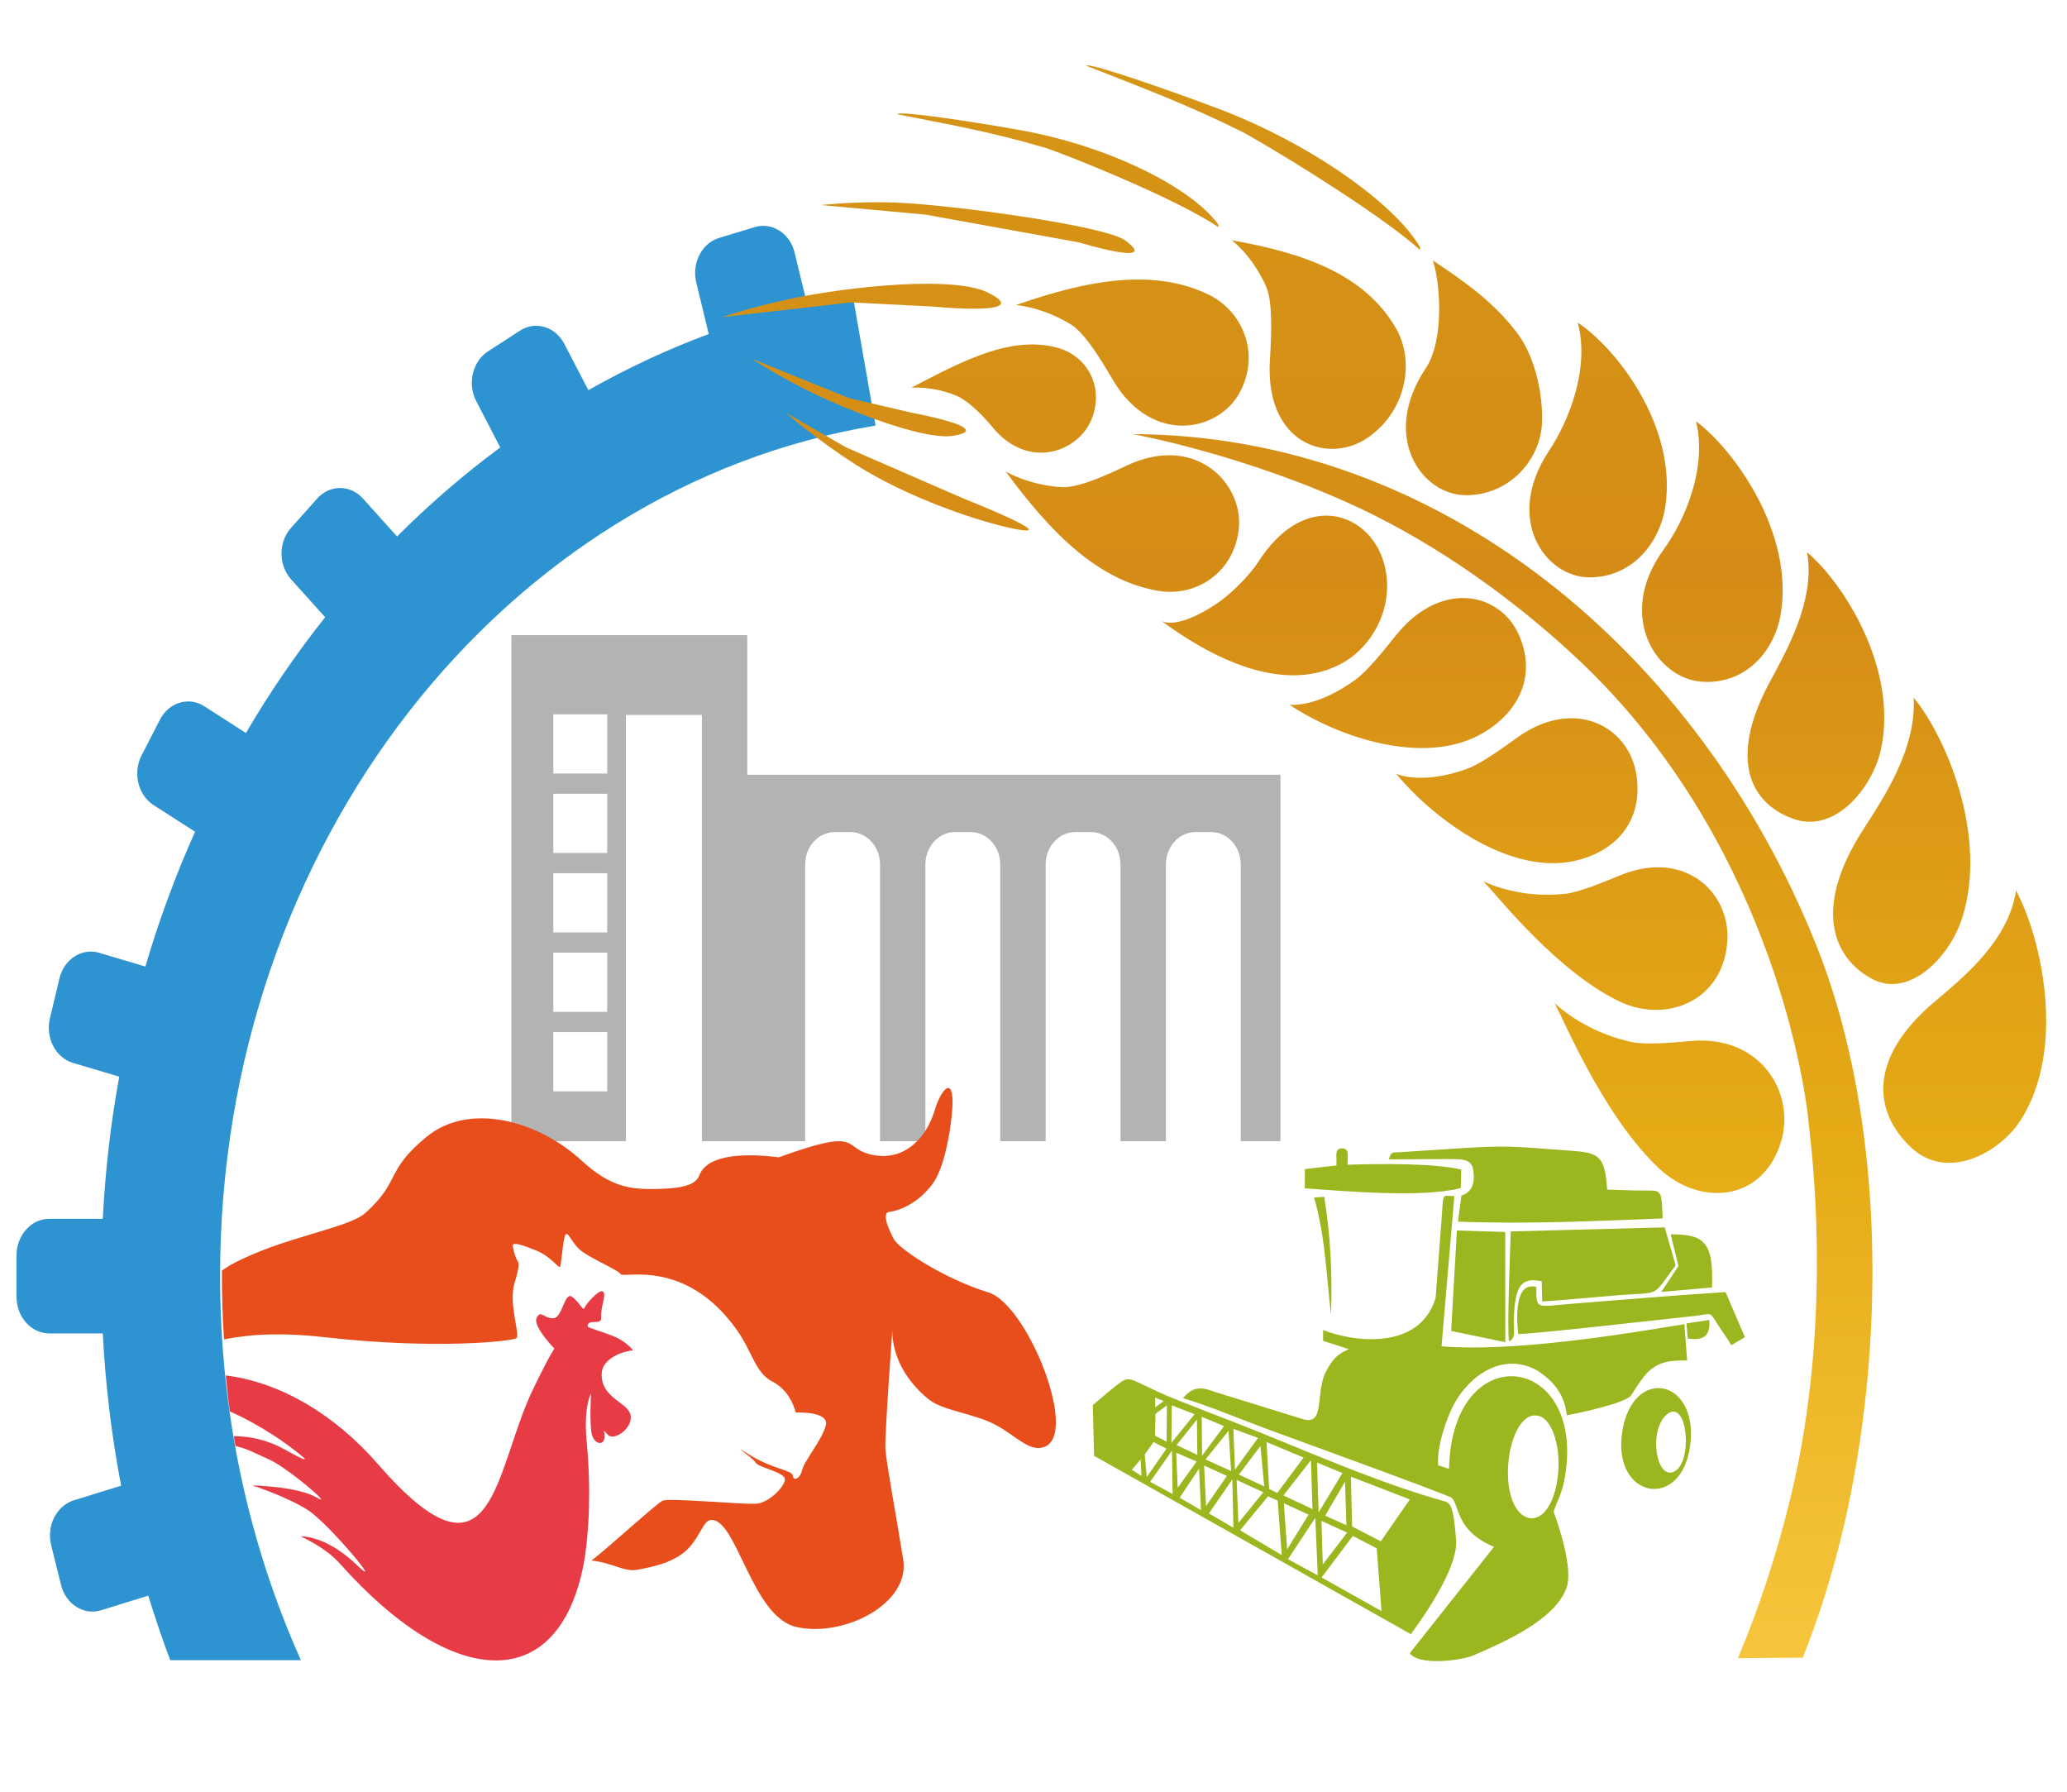 <?xml version="1.0" encoding="UTF-8"?>
<!DOCTYPE svg PUBLIC "-//W3C//DTD SVG 1.1//EN" "http://www.w3.org/Graphics/SVG/1.1/DTD/svg11.dtd">
<!-- Creator: CorelDRAW -->
<svg xmlns="http://www.w3.org/2000/svg" xml:space="preserve" width="886px" height="768px" version="1.1" style="shape-rendering:geometricPrecision; text-rendering:geometricPrecision; image-rendering:optimizeQuality; fill-rule:evenodd; clip-rule:evenodd"
viewBox="0 0 886 767.87"
 xmlns:xlink="http://www.w3.org/1999/xlink"
 xmlns:xodm="http://www.corel.com/coreldraw/odm/2003">
 <defs>
  <style type="text/css">
   <![CDATA[
    .fil0 {fill:#2E94D1}
    .fil2 {fill:#942814}
    .fil6 {fill:#9BB71F}
    .fil1 {fill:#B3B3B3}
    .fil4 {fill:#E73B45}
    .fil3 {fill:#E84E1B}
    .fil5 {fill:url(#id0)}
    .fil7 {fill:url(#id1)}
   ]]>
  </style>
  <linearGradient id="id0" gradientUnits="userSpaceOnUse" x1="-987.45" y1="-102.07" x2="-987.45" y2="869.8">
   <stop offset="0" style="stop-opacity:1; stop-color:#D59515"/>
   <stop offset="0.322" style="stop-opacity:1; stop-color:#D58C16"/>
   <stop offset="0.678" style="stop-opacity:1; stop-color:#E5AB16"/>
   <stop offset="1" style="stop-opacity:1; stop-color:#F7C53C"/>
  </linearGradient>
  <linearGradient id="id1" gradientUnits="userSpaceOnUse" xlink:href="#id0" x1="589.05" y1="27.96" x2="589.05" y2="710.55">
  </linearGradient>
 </defs>
 <g id="Слой_x0020_1">
  <path class="fil0" d="M-1327.65 117.7l-16.43 -75.91 16.43 75.91c-253.01,37.48 -447.14,255.56 -447.14,519 0,84.23 19.85,163.84 55.14,234.38l-89.14 0c-5.43,-12.92 -10.42,-26.07 -14.97,-39.4l-32.24 8.91c-11.75,3.26 -24.01,-3.68 -27.26,-15.42l-6.77 -24.39c-3.24,-11.75 3.7,-24.01 15.45,-27.27l32.32 -8.94c-6.48,-30.2 -10.73,-61.24 -12.54,-92.92l-36.58 0c-12.23,0 -22.25,-10.01 -22.25,-22.25l0 -25.42c0,-12.23 10.02,-22.25 22.25,-22.25l36.58 0c1.68,-29.53 5.45,-58.49 11.22,-86.75l-31.6 -8.39c-11.76,-3.12 -18.83,-15.31 -15.7,-27.06l6.49 -24.42c3.12,-11.77 15.3,-18.82 27.05,-15.71l31.59 8.4c9.33,-28.41 20.68,-55.89 33.9,-82.26l-28.36 -16.29c-10.55,-6.07 -14.22,-19.66 -8.16,-30.22l12.58 -21.91c6.08,-10.54 19.67,-14.22 30.21,-8.16l28.43 16.33c16.29,-24.88 34.36,-48.48 54.03,-70.64l-23.27 -23.17c-8.62,-8.59 -8.65,-22.66 -0.07,-31.29l17.85 -17.91c8.58,-8.61 22.65,-8.64 31.27,-0.06l23.28 23.16c22.07,-19.76 45.6,-37.93 70.41,-54.33l-16.45 -28.36c-6.11,-10.51 -2.5,-24.12 8.03,-30.23l21.86 -12.69c10.53,-6.1 24.14,-2.47 30.24,8.04l16.42 28.28c26.31,-13.34 53.75,-24.8 82.11,-34.25l-8.53 -31.54c-3.17,-11.74 3.85,-23.95 15.59,-27.12l24.4 -6.6c11.75,-3.17 23.96,3.85 27.13,15.59l8.53 31.57 31.07 -5.63 15.6 79.59z"/>
  <path class="fil1" d="M-1547.47 439.32l36.76 0 0 36.14 -36.76 0 0 -36.14zm0 -48.47l36.76 0 0 36.12 -36.76 0 0 -36.12zm0 -48.49l36.76 0 0 36.12 -36.76 0 0 -36.12zm0 -48.48l36.76 0 0 36.13 -36.76 0 0 -36.13zm-28.62 -48.28l0 308.75 78.15 0 0 -260.09 51.86 0 0 260.09 21.66 0 46.43 0 2.32 0 0 -168.83c0,-10.88 9.05,-19.78 20.12,-19.78l10.84 0c11.06,0 20.12,8.9 20.12,19.78l0 168.83 30.94 0 0 -168.83c0,-10.88 9.06,-19.78 20.13,-19.78l10.83 0c11.07,0 20.13,8.9 20.13,19.78l0 168.83 30.95 0 0 -168.83c0,-10.88 9.05,-19.78 20.11,-19.78l10.85 0c11.06,0 20.11,8.9 20.11,19.78l0 168.83 30.96 0 0 -168.83c0,-10.88 9.05,-19.78 20.12,-19.78l10.84 0c11.06,0 20.11,8.9 20.11,19.78l0 168.83 27.08 0 0 -223.59 -363.71 0 0 -85.16 -160.95 0zm28.62 242.21l36.76 0 0 36.13 -36.76 0 0 -36.13z"/>
  <path class="fil2" d="M-1770.89 697.29c0.48,4.85 -0.06,0.34 0.55,5.15l-0.55 -5.15z"/>
  <path class="fil3" d="M-1521.35 810.24c15.05,1.56 22.19,7.13 31.23,5.63 9.99,-1.68 27.13,-4.4 36.52,-14.74 7.11,-7.83 8.81,-14.9 13.12,-15.54 17.79,-2.66 28,58.87 58.7,65.18 32.16,6.61 77.88,-14.01 73.01,-41.12 -4.87,-27.11 -11.55,-59.04 -12.14,-67.39 -0.59,-8.36 4.92,-74.77 4.92,-74.77 0,0 -3.95,23.24 24.27,44.18 8.47,6.28 25.18,8.09 40.08,13.35 18.07,6.37 28.33,20.62 40.17,15.48 21.75,-9.44 -12.93,-86.56 -39.12,-93.82 -30.24,-8.38 -59.86,-25.89 -64.25,-32.07 -0.97,-1.36 -10.03,-16.58 -3.43,-17.1 3.79,-0.3 18.08,-3.43 29.28,-16.79 8.29,-9.92 12.01,-31.1 13.24,-41.39 3.22,-27.03 -6.87,-17.82 -11.38,-4.25 -5.9,17.81 -20.79,30.84 -40.98,27.89 -24.09,-3.51 -6.02,-18.1 -65.46,1.22 -0.59,0.21 -47.02,-6.84 -54.33,11.09 -3.01,7.37 -17.44,7.96 -28.72,8.22 -17.98,0.44 -31.79,-1.07 -51.49,-17.25 -30.52,-25.07 -77.16,-35.69 -105.89,-14.5 -28.72,21.18 -16.98,26.55 -41.74,46.46 -11.66,9.38 -57.18,14.8 -91.26,31.37 -2.32,1.12 -3.65,2.13 -6.5,3.67 0,1.03 -0.03,2.06 -0.03,3.11 0,13.36 0.45,25.83 1.43,38.95 19.35,-3.46 40.92,-4.14 68.13,-1.39 77.1,7.82 128.46,2.38 131.3,0.67 2.84,-1.71 -5.49,-21.2 -1.31,-33.5 4.19,-12.32 2.71,-12.65 1.92,-13.95 -2.1,-3.44 -3.36,-9.15 -3,-9.56 1.41,-1.61 8.18,0.74 16.04,3.53 9.87,3.51 15.04,10.93 16.08,9.92 1.03,-1 2.15,-18.57 3.92,-19.82 1.75,-1.25 3,3.12 8.56,8.45 5.55,5.34 27.01,12.98 28.88,15.8 1.87,2.84 44.51,-10.12 79.55,34.4 10.36,13.17 12.44,25.99 24.1,31.22 12.7,5.73 15.83,18.87 15.83,18.87 0,0 22.86,-1.02 20.54,7.71 -2.32,8.73 -14.36,21.18 -16.13,27.27 -1.77,6.09 -6.17,6.79 -6.41,3.47 -0.24,-3.33 -13.58,-3.78 -29.38,-12.61 -15.8,-8.82 2.15,1.69 4.04,4.7 1.89,3.03 20.39,5.87 19.98,10.36 -0.41,4.5 -10.8,14.04 -19.45,14.71 -8.64,0.66 -59.27,-3.68 -64.03,-1.83 -3.88,1.54 -35.4,27.42 -48.41,36.51z"/>
  <path class="fil4" d="M-1526.72 812.31c3.78,-19.27 5.05,-45.87 2.03,-74.42 -2.27,-21.56 2.94,-29.61 2.94,-29.61 0,0 -1.26,20.18 0.78,25.7 2.05,5.51 7.63,5.83 8.34,1.86 0.71,-3.95 -2.06,-7 2.18,-2.49 4.25,4.51 17.62,-4.09 15.69,-11.93 -1.94,-7.85 -20.55,-10.31 -19.69,-25.5 0.48,-8.58 13.34,-13.25 21.2,-13.87 0.48,-0.05 -4.9,-5.63 -12.25,-8.32 -10.2,-3.74 -18.58,-5.49 -18.57,-6.35 0.08,-5.38 9.88,0.16 9.27,-5.73 -0.62,-5.9 3.61,-12.92 1.43,-15.35 -2.18,-2.44 -11.67,7.22 -12.77,9.73 -1.09,2.5 -3.12,-3.21 -8.48,-6.7 -5.34,-3.49 -6.5,13.14 -13.07,13.09 -6.56,-0.06 -8.22,-5.31 -11.13,-0.26 -2.91,5.05 12.12,18.77 12.12,18.77 0,0 -2.91,3.13 -14.66,24.93 -26.72,49.56 -25.97,127.59 -105.61,45.69 -29.17,-30.02 -66.11,-50.02 -103.92,-54.25 0.83,7.33 1.6,14.68 2.74,21.93 22.86,9.01 42.13,22.23 41.58,21.97 -0.78,-0.36 24.57,15.64 -4.07,1.32 -12.53,-6.28 -24.67,-8.14 -34.8,-8.15 0.37,1.99 0.75,3.98 1.15,5.98 8.5,1.84 12.08,3.91 22.87,8.2 12.95,5.13 45.38,30.15 32.68,23.32 -12.71,-6.83 -44.08,-7.48 -44.08,-7.48 0,0 23.47,6.79 37.91,15.06 14.44,8.27 54.2,51.27 33.02,33.2 -21.18,-18.08 -37.96,-17.14 -37.96,-17.14 0,0 16.63,6.41 26.78,16.6 77.25,77.5 149.1,80.01 166.35,0.2 0.33,0.04 -0.34,-0.03 0,0z"/>
  <path class="fil5" d="M-1182.98 -102.07l-0.03 0 -0.02 0 -0.02 0c-0.46,0.01 -0.71,0.09 -0.73,0.26 42.63,14.94 67.72,23.33 105.18,39.8 11.83,5.21 92.9,48.77 121.78,72.11 0.77,0.61 1.07,-0.57 0.18,-1.9 -17.81,-26.6 -75.38,-63.18 -138.53,-84.33 -38.57,-12.92 -81.5,-25.94 -87.81,-25.94zm-129.7 29.84c40.59,7.12 64.48,10.94 100.38,20.35 11.33,2.98 89.57,30.88 117.98,48.21 0.73,0.45 0.94,-0.72 0.02,-1.82 -18.34,-22.26 -74.27,-47.41 -134.35,-57.03 -33.57,-5.36 -70.51,-10.21 -81.07,-10.21 -1.9,0 -2.95,0.15 -2.96,0.5zm-52.14 55.37l71.39 5.85 104.48 16.93c0,0 56.44,15.28 31.78,-1.09 -13.93,-9.26 -120.11,-21.95 -156.43,-23.18 -4.52,-0.15 -8.91,-0.21 -13.11,-0.21 -21.77,0 -38.11,1.7 -38.11,1.7zm303.62 49.71c5.5,10.93 2.87,38.56 2.47,46.69 -2.45,49.51 40.19,62.13 67.06,45.44 26.27,-16.35 32.01,-46.47 19.08,-66.59 -21.16,-32.85 -62.56,-45.94 -112.11,-53.78 0,0 13.73,8.82 23.5,28.24zm108.8 50.03c-30.96,41.51 -2.81,77.18 27.35,77.31 29.49,0.13 50.81,-21.21 52.03,-43.89 0.88,-16.3 -4.25,-39.53 -16.07,-54.01 -15.07,-18.48 -35.16,-31.59 -58.43,-45.36 4.6,11.31 8.66,47.81 -4.88,65.95zm-279.55 -38.71c0,0 17.37,0.91 37.39,11.7 11.27,6.06 25.03,28.46 29.41,34.9 26.64,39.16 72,30.66 86.2,6.32 13.92,-23.82 1.47,-49.46 -21.77,-59.41 -14.95,-6.4 -30.92,-9.1 -47.75,-9.1 -25.94,-0.01 -53.94,6.41 -83.48,15.59zm-139.05 -6.33c-33.99,5.25 -61.16,13.68 -61.16,13.68l87.92 -8.97 54.77 2.48c0,0 73.1,6.47 37.87,-8.7 -8.45,-3.65 -23.32,-5.16 -41.01,-5.16 -23.93,0 -53.02,2.76 -78.39,6.67zm502.83 95.19c-30.95,41.51 -2.81,77.16 27.34,77.3 29.51,0.12 48.5,-21.28 52.04,-43.89 7.73,-49.21 -34.04,-96.3 -59.84,-111.57 8.38,27.56 -6,60 -19.54,78.16zm-435.11 -38.39c0,0 13.64,-1.29 30.3,4.66 9.39,3.34 20.94,14.8 24.97,19.24 24.57,26.94 59.16,15.19 67.91,-5.1 8.56,-19.86 -3.61,-38.09 -22.71,-43.02 -5.96,-1.55 -11.97,-2.24 -18.06,-2.24 -25.78,0 -52.83,12.53 -82.41,26.46zm-63.81 4.64c32.92,13.81 75.28,27.19 92.39,24.67 30.26,-4.46 -27.74,-13.99 -27.74,-13.99l-42.97 -8.93 -66.51 -24.07c0,0 19.44,11.68 44.83,22.32zm26.18 42.4c35.78,20.38 84.72,34.92 107.91,39.03 35.25,6.25 -34.64,-18.49 -34.64,-18.49l-79.9 -31.11 -41.45 -21.35c0,0 20.49,16.21 48.08,31.92zm550.85 51.72c-32.72,40.2 -5.06,78.43 25.64,80.57 30.07,2.09 49.99,-18.44 54.26,-41.24 9.27,-49.6 -31.91,-100.37 -57.76,-117.65 7.75,28.65 -7.83,60.73 -22.14,78.32zm-206.08 -24.75c50.78,21.48 103.93,54.57 149.26,93.02 126.23,107.12 152.93,252.06 155.93,282.88 0.96,9.7 17.52,115.49 -12.07,225.59 -9.55,35.52 -21.73,68.73 -36.35,99.66l44.25 -0.29c19.2,-43.09 34.36,-93.79 42.18,-153.71 12.62,-96.78 3.41,-199.96 -33.17,-281.52 -80.16,-178.72 -257.26,-310.71 -466.03,-311.36 0,0 77.53,12.54 156,45.73zm-158.84 -27.08c-7.59,3.06 -32.75,14.5 -45.79,13.72 -23.2,-1.41 -38.12,-9.59 -38.12,-9.59 30.94,37.59 63.06,66.79 104.47,72.9 25.34,3.74 51.41,-11.05 54.58,-37.9 2.54,-21.53 -16.79,-44.88 -47.55,-44.88 -8.41,0 -17.68,1.74 -27.59,5.75zm88.47 59.23c-6.87,9.53 -20.23,20.74 -28.73,25.77 -27.76,16.4 -37.31,10.36 -37.48,10.25 32.53,21.54 81.38,44.87 121.44,26.83 24.52,-11.06 40.08,-39.54 28.97,-66 -6.06,-14.47 -20.75,-25 -37.92,-25 -14.9,0 -31.67,7.94 -46.28,28.15zm348.72 73.66c-29.06,48.35 -11.8,74.54 16.67,83.35 28.36,8.78 53.49,-19.29 59.18,-41.97 12.38,-49.36 -25.54,-102.28 -50.26,-120.84 5.95,29.13 -14.09,60.32 -25.59,79.46zm-254.76 -28.85c-7.86,8.73 -19.25,21.61 -27.51,27.01 -27.21,17.78 -45.18,15.44 -45.18,15.44 33.59,20.01 91.81,37.53 131.02,17.71 23.98,-12.12 38.06,-34.01 25.67,-59.89 -6.76,-14.11 -21.47,-22.95 -38.39,-22.95 -14.8,0 -31.28,6.76 -45.61,22.68zm-160.17 -8.79c0,0 -0.01,-0.01 -0.01,-0.01 0,0 0,0.01 0.01,0.01zm478.63 127.67c-34.02,47.4 -20.74,77.41 5.48,90.51 26.15,13.04 53.82,-13.35 62.15,-36.62 18.13,-50.66 -11.62,-111.71 -33.02,-134.64 2.02,31.63 -21.16,62.02 -34.61,80.75zm-235.83 -56.39c-10.13,6.47 -24.84,16.05 -34.4,19.13 -31.48,10.1 -48.23,2.91 -48.23,2.91 26.85,28.89 78.31,62.01 121.99,53.15 26.74,-5.41 46.65,-23.16 42.03,-52.05 -3.18,-19.88 -21.05,-34.94 -44.46,-34.94 -11.36,0 -24.01,3.54 -36.93,11.8zm70.11 84.05c-11.28,4.15 -27.75,10.37 -37.7,11.31 -32.78,3.09 -55.47,-7.77 -55.47,-7.77 11.78,11.38 50.63,55.22 92.73,73.38 31.48,13.58 70.77,0.16 73.64,-36.49 1.87,-23.73 -17.39,-45.34 -47.34,-45.34 -7.93,0 -16.62,1.52 -25.86,4.91zm214.45 77.23c-47.21,35.76 -40.23,68.71 -15.53,89.11 24.62,20.33 60.17,2.98 74.49,-17.07 31.16,-43.62 14.04,-111.43 -3.21,-139.91 -5.33,31.18 -37.07,53.71 -55.75,67.87zm-187.57 101.8c27.39,22.84 69.88,20.52 82.77,-15.84 10.54,-29.8 -13.2,-65.88 -61.24,-62.11 -12.3,0.96 -30.27,2.53 -40.36,0.63 -33.22,-6.29 -52.66,-23.84 -52.66,-23.84 8.51,14.94 34.88,70.61 71.49,101.16z"/>
  <path class="fil0" d="M375.3 182.32l-10.33 -53.32 10.33 53.32c-158.98,26.32 -280.97,179.49 -280.97,364.51 0,59.16 12.47,115.07 34.65,164.61l-56.01 0c-3.41,-9.07 -6.55,-18.3 -9.41,-27.67l-20.26 6.27c-7.38,2.29 -15.08,-2.59 -17.13,-10.84l-4.25 -17.13c-2.03,-8.25 2.33,-16.86 9.71,-19.15l20.3 -6.28c-4.07,-21.21 -6.73,-43.01 -7.87,-65.26l-22.99 0c-7.68,0 -13.98,-7.03 -13.98,-15.63l0 -17.85c0,-8.59 6.3,-15.63 13.98,-15.63l22.99 0c1.05,-20.74 3.42,-41.08 7.05,-60.93l-19.86 -5.89c-7.39,-2.19 -11.83,-10.75 -9.86,-19.01l4.08 -17.15c1.95,-8.26 9.61,-13.22 16.99,-11.03l19.85 5.9c5.86,-19.96 13,-39.25 21.3,-57.77l-17.82 -11.45c-6.63,-4.26 -8.93,-13.8 -5.13,-21.22l7.91 -15.39c3.82,-7.4 12.36,-9.99 18.98,-5.73l17.86 11.47c10.24,-17.47 21.6,-34.05 33.96,-49.62l-14.63 -16.27c-5.41,-6.03 -5.43,-15.92 -0.04,-21.97l11.22 -12.58c5.39,-6.05 14.23,-6.07 19.65,-0.05l14.62 16.27c13.87,-13.88 28.66,-26.64 44.24,-38.16l-10.33 -19.91c-3.84,-7.39 -1.57,-16.95 5.04,-21.24l13.74 -8.91c6.62,-4.28 15.17,-1.74 19,5.65l10.31 19.86c16.54,-9.37 33.78,-17.42 51.6,-24.06l-5.36 -22.15c-1.99,-8.24 2.42,-16.82 9.8,-19.04l15.33 -4.64c7.38,-2.23 15.05,2.7 17.05,10.94l5.36 22.18 19.52 -3.95 9.81 55.9z"/>
  <path class="fil1" d="M237.17 408.21l23.1 0 0 25.37 -23.1 0 0 -25.37zm0 -34.05l23.1 0 0 25.37 -23.1 0 0 -25.37zm0 -34.05l23.1 0 0 25.37 -23.1 0 0 -25.37zm0 -34.05l23.1 0 0 25.37 -23.1 0 0 -25.37zm-17.98 -33.92l0 216.86 49.1 0 0 -182.68 32.58 0 0 182.68 13.62 0 29.17 0 1.46 0 0 -118.59c0,-7.63 5.69,-13.88 12.64,-13.88l6.81 0c6.95,0 12.65,6.25 12.65,13.88l0 118.59 19.44 0 0 -118.59c0,-7.63 5.69,-13.88 12.64,-13.88l6.81 0c6.96,0 12.65,6.25 12.65,13.88l0 118.59 19.45 0 0 -118.59c0,-7.63 5.68,-13.88 12.63,-13.88l6.82 0c6.95,0 12.64,6.25 12.64,13.88l0 118.59 19.45 0 0 -118.59c0,-7.63 5.69,-13.88 12.64,-13.88l6.81 0c6.95,0 12.64,6.25 12.64,13.88l0 118.59 17.02 0 0 -157.04 -228.54 0 0 -59.82 -101.13 0zm17.98 170.12l23.1 0 0 25.38 -23.1 0 0 -25.38z"/>
  <path class="fil2" d="M96.78 589.39c0.3,3.41 -0.03,0.24 0.35,3.62l-0.35 -3.62z"/>
  <path class="fil3" d="M253.58 668.72c9.46,1.09 13.94,5 19.62,3.95 6.28,-1.18 17.05,-3.09 22.95,-10.35 4.47,-5.5 5.54,-10.47 8.25,-10.91 11.17,-1.87 17.59,41.34 36.88,45.77 20.21,4.64 48.93,-9.84 45.88,-28.88 -3.06,-19.04 -7.26,-41.47 -7.63,-47.33 -0.38,-5.87 3.09,-52.51 3.09,-52.51 0,0 -2.49,16.32 15.25,31.03 5.32,4.41 15.82,5.68 25.18,9.37 11.36,4.47 17.8,14.49 25.24,10.87 13.67,-6.63 -8.12,-60.79 -24.58,-65.89 -19,-5.89 -37.61,-18.18 -40.37,-22.53 -0.61,-0.95 -6.3,-11.64 -2.15,-12.01 2.38,-0.2 11.35,-2.4 18.39,-11.78 5.22,-6.97 7.55,-21.85 8.32,-29.07 2.03,-18.99 -4.31,-12.52 -7.14,-2.99 -3.72,12.51 -13.07,21.66 -25.76,19.59 -15.13,-2.47 -3.78,-12.71 -41.13,0.86 -0.37,0.14 -29.54,-4.81 -34.14,7.79 -1.89,5.17 -10.95,5.58 -18.04,5.77 -11.3,0.31 -19.98,-0.75 -32.35,-12.12 -19.18,-17.6 -48.49,-25.06 -66.54,-10.18 -18.05,14.88 -10.67,18.64 -26.23,32.63 -7.33,6.59 -35.93,10.39 -57.34,22.03 -1.46,0.79 -2.3,1.5 -4.09,2.58 0,0.72 -0.01,1.45 -0.01,2.18 0,9.39 0.27,18.15 0.89,27.36 12.16,-2.43 25.71,-2.91 42.81,-0.97 48.45,5.49 80.72,1.67 82.5,0.47 1.79,-1.21 -3.45,-14.89 -0.82,-23.53 2.63,-8.65 1.7,-8.89 1.2,-9.8 -1.31,-2.42 -2.11,-6.43 -1.88,-6.72 0.89,-1.13 5.14,0.53 10.08,2.49 6.2,2.46 9.45,7.67 10.11,6.96 0.64,-0.71 1.34,-13.04 2.45,-13.92 1.11,-0.88 1.89,2.19 5.38,5.94 3.5,3.74 16.98,9.11 18.15,11.09 1.18,1.99 27.97,-7.11 49.99,24.16 6.51,9.25 7.82,18.26 15.14,21.93 7.98,4.02 9.95,13.25 9.95,13.25 0,0 14.36,-0.71 12.9,5.42 -1.45,6.13 -9.02,14.88 -10.13,19.15 -1.11,4.28 -3.88,4.77 -4.03,2.44 -0.15,-2.34 -8.53,-2.66 -18.46,-8.86 -9.93,-6.19 1.35,1.19 2.54,3.3 1.19,2.13 12.81,4.13 12.55,7.28 -0.25,3.16 -6.78,9.86 -12.22,10.33 -5.43,0.46 -37.24,-2.58 -40.23,-1.28 -2.44,1.07 -22.24,19.25 -30.42,25.64z"/>
  <path class="fil4" d="M250.2 670.17c2.38,-13.53 3.18,-32.21 1.28,-52.27 -1.43,-15.14 1.85,-20.79 1.85,-20.79 0,0 -0.79,14.17 0.49,18.04 1.29,3.87 4.8,4.1 5.24,1.31 0.45,-2.77 -1.3,-4.91 1.37,-1.74 2.67,3.16 11.07,-2.88 9.86,-8.39 -1.22,-5.51 -12.91,-7.24 -12.37,-17.9 0.3,-6.03 8.38,-9.31 13.32,-9.75 0.3,-0.03 -3.08,-3.95 -7.7,-5.84 -6.41,-2.63 -11.67,-3.86 -11.67,-4.46 0.05,-3.78 6.21,0.12 5.83,-4.02 -0.39,-4.14 2.27,-9.08 0.89,-10.79 -1.36,-1.71 -7.33,5.08 -8.02,6.84 -0.68,1.75 -1.96,-2.26 -5.33,-4.7 -3.35,-2.46 -4.08,9.22 -8.21,9.19 -4.12,-0.04 -5.17,-3.73 -6.99,-0.18 -1.83,3.54 7.61,13.18 7.61,13.18 0,0 -1.83,2.2 -9.21,17.51 -16.79,34.81 -16.32,89.61 -66.36,32.08 -18.33,-21.07 -41.54,-35.12 -65.3,-38.1 0.53,5.16 1.01,10.31 1.72,15.41 14.37,6.32 26.47,15.61 26.13,15.43 -0.49,-0.25 15.44,10.99 -2.56,0.92 -7.87,-4.41 -15.5,-5.71 -21.87,-5.72 0.24,1.4 0.47,2.8 0.73,4.2 5.34,1.29 7.59,2.75 14.37,5.76 8.14,3.6 28.51,21.17 20.53,16.38 -7.98,-4.8 -27.69,-5.26 -27.69,-5.26 0,0 14.74,4.77 23.82,10.58 9.07,5.81 34.05,36.01 20.75,23.32 -13.31,-12.7 -23.86,-12.04 -23.86,-12.04 0,0 10.45,4.51 16.83,11.66 48.54,54.43 93.69,56.2 104.52,0.14 0.21,0.03 -0.21,-0.02 0,0z"/>
  <path class="fil6" d="M468.96 623.83l135.77 76.44c7.93,-10.64 20.64,-30.05 19.38,-40.85 -0.6,-6.49 -1.07,-13.65 -3.4,-15.35 -0.7,-0.52 -0.35,-0.29 -1.27,-0.66 -25.82,-7.22 -51.33,-18.17 -76.54,-28.45 -13,-5.31 -25.86,-10.07 -38.89,-15.3 -22.87,-9.2 -18.13,-11.77 -27.85,-4.11l-7.74 6.58 0.54 21.7zm26.19 -24.95l0 4.18 3.66 -2.63 -3.66 -1.55zm7.13 3.33l9.77 3.8 -9.95 12.29 0.18 -16.09zm12.83 4.89l9.53 4.01 -9.39 12.69 -0.14 -16.7zm-19.81 -1.29l4.88 -3.55 -0.12 15.49 -5 -2.56 0.24 -9.38zm34.07 23.96l-0.69 -17.48 10.57 3.89 -9.88 13.59zm-25.04 -10.53l8.71 -10.89 0.18 15.1 -8.89 -4.21zm-13.64 4.02l0.85 9.68 8.46 -12.16 -5.54 -2.85 -3.77 5.33zm37.01 7.1l-10.96 -4.96 9.85 -12.26 1.11 17.22zm19.8 9.41l-3.48 -1.71 -1.12 -20.11 15.89 6.64 -11.29 15.18zm-43.34 -17.25l8.76 3.77 -8.11 11.26 -0.65 -15.03zm-19.01 7.3l3.76 -4.41 0.38 7.04 -4.14 -2.63zm80.07 18.27l-0.66 -21.34 10.86 4.48 -10.2 16.86zm-34.17 -16.21l9.23 -12.23 1.62 17.3 -10.85 -5.07zm-14.92 -3.87l9.77 4.45 -8.95 12.93 -0.82 -17.38zm-23.12 6.99l9.35 -13.36 0.27 18.55 -9.62 -5.19zm37.08 -0.83l11.42 5.31 -10.69 13.14 -0.73 -18.45zm20.05 6.66l11.78 -15.1 0.66 20.93 -12.44 -5.83zm-44.48 0.98l8.3 -12.48 0.84 17.77 -9.14 -5.29zm73.39 -9.04l0.54 21.35 12.28 6.36 12.45 -17.94 -25.27 -9.77zm-50.35 21.89l-10.51 -6.12 10.03 -14.57 0.48 20.69zm32.22 -5.59l-10.6 -4.9 1.41 19.73 9.19 -14.83zm15.61 -14.11l0.6 18.63 -9.11 -4.1 8.51 -14.53zm-44.96 20.81l11.97 -14.57 4.13 1.87 1.74 23.31 -17.84 -10.61zm119.2 -84.14c-0.85,-7.6 -1.37,-22.56 7.77,-20.16 0.01,10.02 -0.37,8.42 15.97,7.15 21.69,-1.69 43.46,-3.6 65.15,-4.94l8.3 19.35 -5.85 3.42c-1.73,-3.06 -3.96,-5.96 -5.99,-9.17 -3.68,-5.81 -2.45,-4.14 -9.89,-3.36 -11.05,1.14 -69.7,7.89 -75.46,7.71zm83.06 -19.93l-21.71 1.92 7.33 -11.1 -3.32 -13.6c13.93,0.06 18.5,2.65 17.7,22.78zm-10.45 21.87l-0.44 -6.47 9.75 -1.48c0.68,8.11 -3.98,8.73 -9.31,7.95zm-99.98 -61.02c-5.68,-0.02 -4.54,-2.2 -5.56,10.98l-2.47 32.63c-6.82,22.79 -35.55,18.91 -48.23,13.77l0 4.64 11 3.55c-4.74,2.31 -6.48,3.3 -10.27,10.56 -3.83,9.42 -0.15,21.97 -9.07,19.54l-37.73 -11.67c-4.24,-1.35 -8.84,-3.75 -13.98,2.59 11.32,3.34 24.16,8.87 35.61,13.07 7.49,2.77 78.48,28.53 79.62,29.67 3.27,3.28 1.71,14.24 18.09,20.96l-36.11 45.57c3.85,5.61 22.29,3.12 27.31,0.94 10.99,-4.78 35.49,-14.93 40.04,-29.47 2.43,-7.76 -3.16,-25.4 -5.72,-32.1 1.91,-5.61 3.71,-7.8 4.94,-15.28 8.65,-52.88 -48.56,-59.9 -49.74,-3.07l-4.69 -1.53c-0.61,-8.5 3.85,-20.65 6.78,-26.13 6.62,-12.38 21.39,-22.9 36.11,-14.23 5.15,3.52 11.15,8.65 12.29,18.93 4.61,-0.79 25.39,-5.24 27.54,-8.53 6.63,-10.14 9.23,-15.51 24.01,-14.91l-1.15 -15.61c-30.88,5.13 -74.52,11.9 -104.11,9.5l5.49 -64.37zm44.49 118.76c-2.88,29.22 -24.44,23.68 -21.19,-5.98 0.94,-8.61 5.35,-20.57 12.94,-18.55 6.24,1.66 9.25,14.34 8.25,24.53zm-72.61 -134.51l26.36 -0.14c3.93,0.2 8.97,-0.56 9.82,4.51 1.61,9.61 -4.09,10.65 -5.03,11.15l-1.47 11.17c30.12,1.11 57.72,-0.21 87.74,-1.39 -0.66,-14.16 0.02,-11.62 -12.07,-11.98 -3.91,-0.12 -7.83,-0.21 -11.74,-0.36 -0.87,-14.25 -3.48,-15.79 -14.92,-16.62 -26.25,-1.88 -26.74,-2.57 -53.6,-0.74l-20.16 1.32c-3.72,0.18 -3.78,-0.31 -4.93,3.08zm65.76 60.92c10.7,-0.73 21.49,-1.78 32.22,-2.67 18.78,-1.54 14.45,1.42 24.98,-12.82l-4.66 -16.29 -66 1.74c-0.24,7.44 -1.67,42.14 -0.74,47.12 3.06,-1.43 1.91,-4.26 2.06,-9.35 0.44,-14.63 3.13,-18.23 11.96,-16.42l0.18 8.69zm-39.02 12.61l23.21 4.81 -0.02 -47.22 -20.72 -0.64 -2.47 43.05zm-49.17 -70.94c0.19,-4.28 -0.95,-7.31 2.44,-7.3 3.24,0.01 2.32,2.89 2.32,7 13.64,-0.44 37.33,-0.7 48.74,2.08l-0.18 7.91c-15.75,4.29 -50.06,1.35 -66.91,0.11l0.08 -8.22 13.51 -1.58zm151.65 119.95c3.68,-28.7 -24.57,-34.07 -29.09,-6.12 -4.7,29.05 25.45,34.54 29.09,6.12zm-9.57 -13.55c8.52,-6.09 10.75,20.92 2.7,24.81 -8.05,3.9 -11.14,-18.8 -2.7,-24.81zm-147.32 -92.94l-4.38 0.29c1.13,3.55 1.99,7.69 2.74,11.51 2.37,11.94 3.41,30.54 4.6,38.63 0.53,-17.96 -0.24,-33.94 -2.96,-50.43zm-1.19 138.88l0.59 18.64 10.42 -13.61 -11.01 -5.03zm-1.57 23.35l-12.75 -6.93 11.69 -17.73 1.06 24.66zm15.05 -16.91l10.22 5.34 2.06 26.88 -25.68 -14.41 13.4 -17.81z"/>
  <path class="fil7" d="M466.19 27.96l-0.01 0 -0.02 0 -0.01 0c-0.29,0.01 -0.44,0.07 -0.45,0.18 26.78,10.5 42.55,16.39 66.08,27.96 7.43,3.66 58.38,34.25 76.52,50.64 0.49,0.43 0.68,-0.4 0.12,-1.33 -11.2,-18.68 -47.37,-44.37 -87.05,-59.23 -24.24,-9.07 -51.21,-18.22 -55.18,-18.22zm-81.49 20.96c25.5,5 40.51,7.68 63.07,14.29 7.12,2.09 56.28,21.69 74.13,33.86 0.47,0.32 0.6,-0.5 0.02,-1.28 -11.53,-15.63 -46.67,-33.29 -84.42,-40.05 -21.09,-3.77 -44.31,-7.17 -50.94,-7.17 -1.2,0 -1.85,0.11 -1.86,0.35zm-32.77 38.89l44.87 4.11 65.64 11.89c0,0 35.47,10.73 19.98,-0.77 -8.76,-6.5 -75.48,-15.42 -98.3,-16.28 -2.84,-0.1 -5.6,-0.15 -8.24,-0.15 -13.68,0 -23.95,1.2 -23.95,1.2zm190.78 34.91c3.46,7.68 1.81,27.08 1.56,32.8 -1.54,34.77 25.25,43.63 42.13,31.91 16.51,-11.49 20.12,-32.64 11.99,-46.77 -13.29,-23.07 -39.3,-32.27 -70.44,-37.77 0,0 8.63,6.19 14.76,19.83zm68.37 35.14c-19.45,29.15 -1.76,54.21 17.18,54.3 18.54,0.09 31.93,-14.9 32.7,-30.83 0.55,-11.44 -2.67,-27.76 -10.1,-37.93 -9.47,-12.98 -22.09,-22.19 -36.71,-31.86 2.89,7.94 5.44,33.58 -3.07,46.32zm-175.66 -27.19c0,0 10.92,0.64 23.5,8.22 7.08,4.25 15.72,19.99 18.48,24.51 16.74,27.5 45.24,21.54 54.17,4.44 8.74,-16.73 0.92,-34.74 -13.68,-41.73 -9.4,-4.49 -19.43,-6.39 -30.01,-6.39 -16.3,0 -33.89,4.5 -52.46,10.95zm-87.36 -4.44c-21.37,3.68 -38.44,9.6 -38.44,9.6l55.25 -6.3 34.41 1.75c0,0 45.93,4.54 23.8,-6.12 -5.31,-2.56 -14.65,-3.61 -25.77,-3.61 -15.04,0 -33.32,1.93 -49.25,4.68zm315.95 66.85c-19.45,29.15 -1.77,54.2 17.18,54.29 18.54,0.09 30.47,-14.94 32.7,-30.82 4.85,-34.56 -21.4,-67.64 -37.61,-78.36 5.27,19.36 -3.77,42.14 -12.27,54.89zm-273.41 -26.96c0,0 8.57,-0.91 19.05,3.27 5.89,2.35 13.15,10.4 15.69,13.52 15.43,18.91 37.17,10.66 42.67,-3.59 5.38,-13.95 -2.28,-26.74 -14.28,-30.21 -3.74,-1.09 -7.52,-1.57 -11.34,-1.57 -16.2,0 -33.2,8.8 -51.79,18.58zm-40.09 3.26c20.69,9.7 47.3,19.09 58.05,17.33 19.01,-3.14 -17.43,-9.83 -17.43,-9.83l-27 -6.27 -41.79 -16.91c0,0 12.22,8.21 28.17,15.68zm16.45 29.78c22.48,14.31 53.23,24.53 67.8,27.41 22.16,4.39 -21.76,-12.99 -21.76,-12.99l-50.2 -21.85 -26.05 -14.99c0,0 12.88,11.39 30.21,22.42zm346.13 36.32c-20.56,28.24 -3.18,55.09 16.11,56.59 18.89,1.47 31.41,-12.95 34.09,-28.96 5.83,-34.84 -20.05,-70.49 -36.29,-82.63 4.87,20.12 -4.92,42.65 -13.91,55zm-129.49 -17.38c31.9,15.09 65.3,38.33 93.78,65.33 79.32,75.23 96.1,177.03 97.99,198.69 0.6,6.81 11,81.11 -7.59,158.44 -6,24.94 -13.66,48.27 -22.84,69.99l27.8 -0.2c12.07,-30.27 21.59,-65.87 26.51,-107.96 7.93,-67.97 2.14,-140.44 -20.85,-197.72 -50.37,-125.53 -161.64,-218.23 -292.83,-218.69 0,0 48.72,8.81 98.03,32.12zm-99.81 -19.02c-4.77,2.15 -20.58,10.18 -28.78,9.64 -14.57,-0.99 -23.95,-6.74 -23.95,-6.74 19.45,26.4 39.63,46.91 65.65,51.2 15.92,2.63 32.31,-7.76 34.29,-26.62 1.6,-15.12 -10.54,-31.52 -29.87,-31.52 -5.29,0 -11.11,1.23 -17.34,4.04zm55.59 41.6c-4.32,6.69 -12.71,14.57 -18.05,18.1 -17.44,11.52 -23.45,7.28 -23.56,7.2 20.45,15.13 51.14,31.51 76.31,18.84 15.41,-7.76 25.19,-27.77 18.21,-46.35 -3.81,-10.16 -13.04,-17.56 -23.83,-17.56 -9.36,0 -19.9,5.58 -29.08,19.77zm219.12 51.73c-18.26,33.97 -7.42,52.36 10.47,58.55 17.82,6.16 33.61,-13.55 37.19,-29.48 7.78,-34.67 -16.05,-71.83 -31.58,-84.87 3.73,20.46 -8.86,42.36 -16.08,55.8zm-160.08 -20.26c-4.94,6.13 -12.1,15.18 -17.28,18.97 -17.1,12.49 -28.4,10.85 -28.4,10.85 21.11,14.05 57.7,26.36 82.33,12.44 15.07,-8.52 23.92,-23.89 16.13,-42.07 -4.25,-9.91 -13.49,-16.11 -24.12,-16.11 -9.3,-0.01 -19.66,4.74 -28.66,15.92zm-100.65 -6.17c0,0 0,0 0,0 0,0 0,0 0,0zm300.76 89.67c-21.38,33.29 -13.03,54.36 3.44,63.56 16.43,9.17 33.81,-9.37 39.05,-25.71 11.39,-35.58 -7.3,-78.46 -20.75,-94.56 1.27,22.21 -13.29,43.55 -21.74,56.71zm-148.19 -39.61c-6.37,4.55 -15.61,11.28 -21.62,13.44 -19.78,7.09 -30.3,2.04 -30.3,2.04 16.87,20.29 49.21,43.56 76.66,37.33 16.79,-3.8 29.31,-16.26 26.4,-36.56 -2,-13.96 -13.23,-24.53 -27.93,-24.54 -7.14,0 -15.09,2.49 -23.21,8.29zm44.05 59.04c-7.09,2.91 -17.43,7.28 -23.69,7.94 -20.59,2.17 -34.85,-5.46 -34.85,-5.46 7.4,8 31.81,38.79 58.27,51.54 19.78,9.54 44.47,0.11 46.27,-25.63 1.18,-16.66 -10.93,-31.85 -29.75,-31.85 -4.98,0.01 -10.44,1.07 -16.25,3.46zm134.75 54.24c-29.66,25.11 -25.28,48.26 -9.75,62.58 15.46,14.28 37.8,2.1 46.8,-11.98 19.58,-30.64 8.83,-78.27 -2.02,-98.27 -3.34,21.9 -23.29,37.72 -35.03,47.67zm-117.85 71.49c17.2,16.05 43.9,14.41 52,-11.12 6.63,-20.93 -8.29,-46.27 -38.48,-43.62 -7.72,0.67 -19.02,1.78 -25.36,0.44 -20.87,-4.42 -33.09,-16.74 -33.09,-16.74 5.35,10.49 21.92,49.59 44.93,71.04z"/>
 </g>
</svg>
